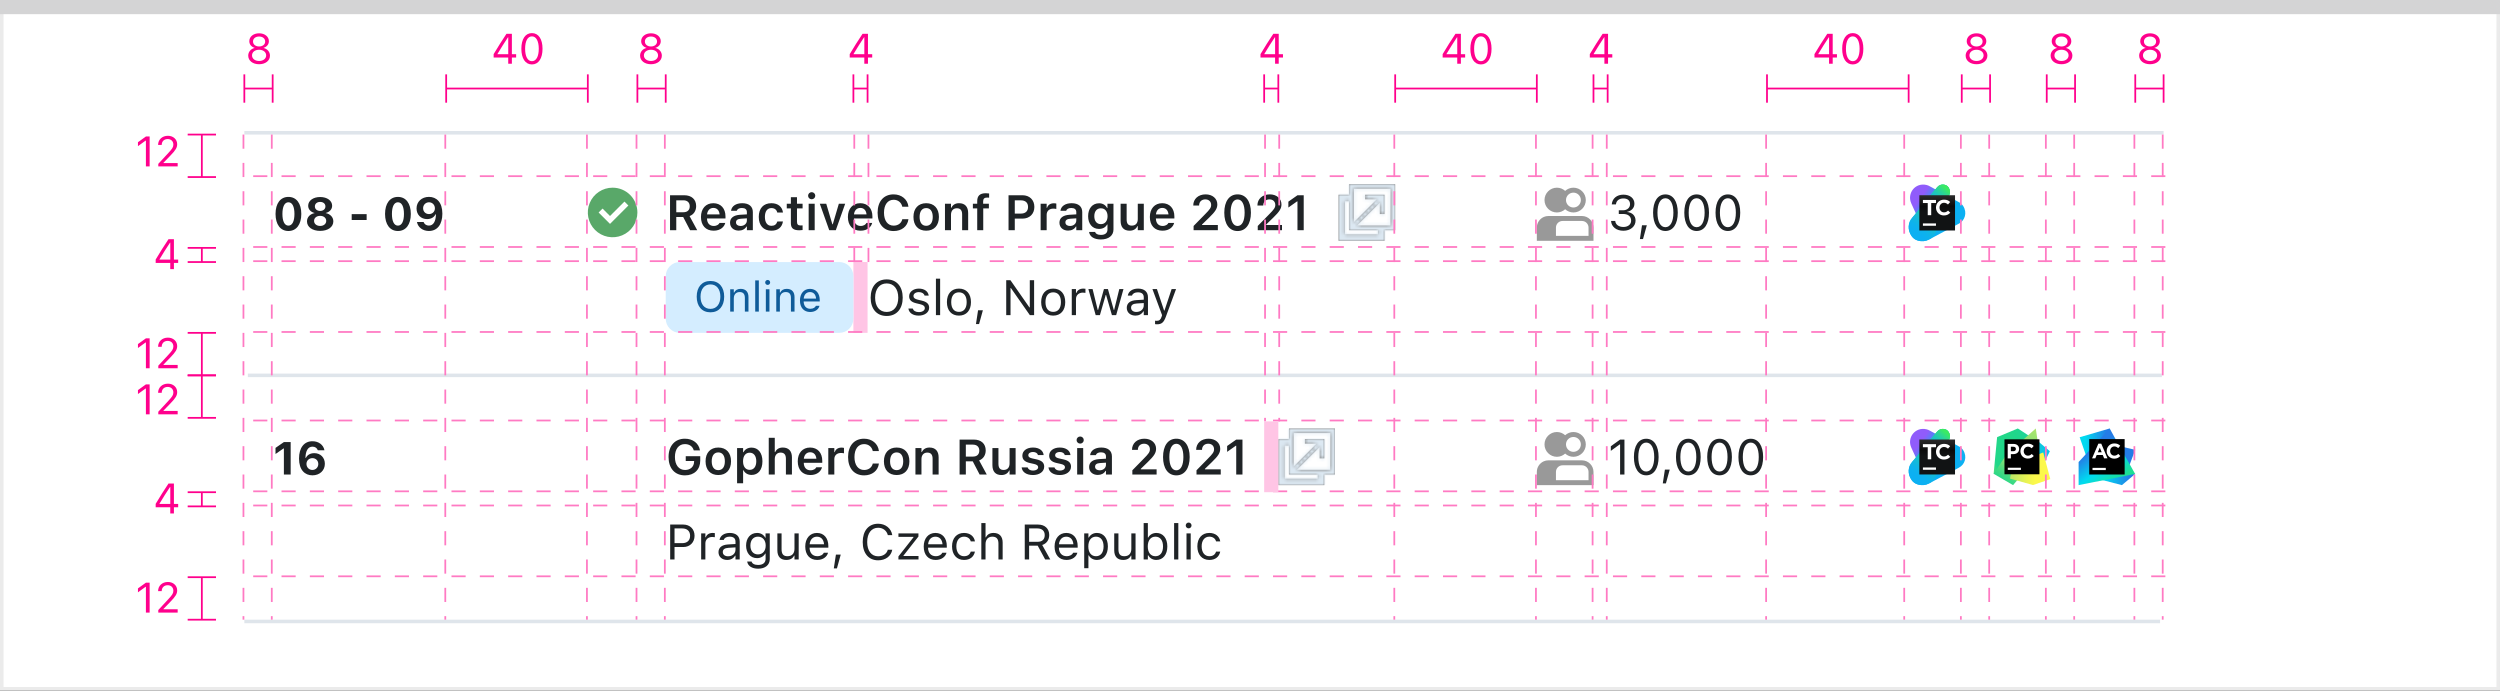 <svg width="706" height="195" viewBox="0 0 706 195" fill="none" xmlns="http://www.w3.org/2000/svg">
<rect x="0" y="0" width="706" height="195" fill="#333333" stroke="none"/>
<rect x="0.5" y="0.5" width="705" height="194" fill="white" stroke="#EBEBEB"/>
<path d="M0 0H706V4H0V0Z" fill="#D4D4D5"/>
<mask id="mask0_1902_29272" style="mask-type:alpha" maskUnits="userSpaceOnUse" x="1" y="4" width="704" height="190">
<rect x="1.25" y="4.25" width="703.5" height="189.5" fill="#C4C4C4" stroke="#FF008C" stroke-width="0.5"/>
</mask>
<g mask="url(#mask0_1902_29272)">
<path d="M80.168 134H82.085V124.84H80.174L77.806 126.484V128.211L80.053 126.649H80.168V134ZM88.229 134.235C90.292 134.235 91.739 132.857 91.739 130.985V130.972C91.739 129.239 90.533 127.97 88.749 127.97C87.486 127.97 86.718 128.598 86.388 129.309H86.261C86.261 129.239 86.261 129.169 86.268 129.1C86.337 127.437 86.915 126.135 88.242 126.135C88.984 126.135 89.505 126.522 89.721 127.094L89.746 127.151H91.619L91.606 127.087C91.327 125.653 90.006 124.605 88.235 124.605C85.893 124.605 84.446 126.427 84.446 129.493V129.506C84.446 132.73 86.103 134.235 88.229 134.235ZM86.547 131.01V131.004C86.547 130.058 87.283 129.379 88.229 129.379C89.188 129.379 89.886 130.077 89.886 131.036V131.048C89.886 131.988 89.143 132.718 88.216 132.718C87.283 132.718 86.547 131.975 86.547 131.01Z" fill="#1F2326"/>
<g opacity="0.496">
<path fill-rule="evenodd" clip-rule="evenodd" d="M364 121V124H361V137H374V134H377V121H364ZM372.14 135.2H362.8V125.81H364V134H372.14V135.2ZM366.24 132.68H375.66L375.7 122.3H365.34V131.74L371.79 125.3H368.5V124H374V129.46H372.66V126.26L366.24 132.68Z" fill="black"/>
<mask id="mask1_1902_29272" style="mask-type:alpha" maskUnits="userSpaceOnUse" x="361" y="121" width="16" height="16">
<path fill-rule="evenodd" clip-rule="evenodd" d="M364 121V124H361V137H374V134H377V121H364ZM372.14 135.2H362.8V125.81H364V134H372.14V135.2ZM366.24 132.68H375.66L375.7 122.3H365.34V131.74L371.79 125.3H368.5V124H374V129.46H372.66V126.26L366.24 132.68Z" fill="white"/>
</mask>
<g mask="url(#mask1_1902_29272)">
<rect width="16" height="16" transform="translate(361 121)" fill="#B8D1E5"/>
</g>
</g>
<path d="M193.435 134.246C196.066 134.246 197.748 132.612 197.748 130.062V128.832H193.653V130.179H196.019L196.012 130.384C195.991 131.785 194.966 132.722 193.462 132.722C191.705 132.722 190.598 131.32 190.598 129.058V129.044C190.598 126.815 191.685 125.414 193.407 125.414C194.672 125.414 195.574 126.043 195.896 127.123L195.916 127.191H197.666L197.659 127.123C197.324 125.195 195.684 123.89 193.407 123.89C190.598 123.89 188.8 125.906 188.8 129.058V129.071C188.8 132.257 190.577 134.246 193.435 134.246ZM202.848 134.15C205.083 134.15 206.443 132.688 206.443 130.268V130.254C206.443 127.848 205.076 126.385 202.848 126.385C200.626 126.385 199.252 127.854 199.252 130.254V130.268C199.252 132.688 200.605 134.15 202.848 134.15ZM202.848 132.77C201.665 132.77 200.988 131.847 200.988 130.274V130.261C200.988 128.688 201.665 127.759 202.848 127.759C204.023 127.759 204.7 128.688 204.7 130.261V130.274C204.7 131.847 204.03 132.77 202.848 132.77ZM208.152 136.481H209.854V132.811H209.971C210.36 133.617 211.215 134.123 212.24 134.123C214.134 134.123 215.31 132.653 215.31 130.274V130.261C215.31 127.896 214.113 126.405 212.24 126.405C211.194 126.405 210.381 126.884 209.971 127.697H209.854V126.528H208.152V136.481ZM211.707 132.688C210.552 132.688 209.834 131.765 209.834 130.268V130.254C209.834 128.757 210.552 127.841 211.707 127.841C212.869 127.841 213.573 128.757 213.573 130.261V130.274C213.573 131.771 212.869 132.688 211.707 132.688ZM217.094 134H218.796V129.646C218.796 128.524 219.425 127.813 220.437 127.813C221.469 127.813 221.94 128.401 221.94 129.563V134H223.643V129.167C223.643 127.39 222.733 126.385 221.065 126.385C219.985 126.385 219.268 126.87 218.912 127.67H218.796V123.637H217.094V134ZM228.852 134.15C230.882 134.15 231.88 132.981 232.119 132.018L232.14 131.956H230.52L230.499 132.004C230.335 132.346 229.809 132.811 228.886 132.811C227.73 132.811 227.006 132.031 226.985 130.691H232.208V130.131C232.208 127.875 230.896 126.385 228.77 126.385C226.644 126.385 225.283 127.923 225.283 130.274V130.281C225.283 132.66 226.63 134.15 228.852 134.15ZM228.79 127.718C229.74 127.718 230.431 128.326 230.547 129.55H226.999C227.129 128.36 227.84 127.718 228.79 127.718ZM233.91 134H235.612V129.659C235.612 128.593 236.357 127.916 237.492 127.916C237.786 127.916 238.066 127.957 238.34 128.012V126.487C238.176 126.439 237.909 126.405 237.649 126.405C236.665 126.405 235.981 126.877 235.729 127.677H235.612V126.528H233.91V134ZM244.027 134.246C246.304 134.246 247.938 132.927 248.197 130.951V130.903H246.468L246.461 130.938C246.208 132.024 245.278 132.722 244.027 132.722C242.346 132.722 241.3 131.32 241.3 129.071V129.058C241.3 126.815 242.346 125.414 244.021 125.414C245.265 125.414 246.208 126.187 246.461 127.355L246.468 127.383H248.197V127.328C247.965 125.312 246.263 123.89 244.021 123.89C241.225 123.89 239.495 125.865 239.495 129.064V129.078C239.495 132.264 241.231 134.246 244.027 134.246ZM253.215 134.15C255.45 134.15 256.811 132.688 256.811 130.268V130.254C256.811 127.848 255.443 126.385 253.215 126.385C250.993 126.385 249.619 127.854 249.619 130.254V130.268C249.619 132.688 250.973 134.15 253.215 134.15ZM253.215 132.77C252.032 132.77 251.355 131.847 251.355 130.274V130.261C251.355 128.688 252.032 127.759 253.215 127.759C254.391 127.759 255.067 128.688 255.067 130.261V130.274C255.067 131.847 254.397 132.77 253.215 132.77ZM258.52 134H260.222V129.646C260.222 128.524 260.851 127.813 261.862 127.813C262.895 127.813 263.366 128.401 263.366 129.563V134H265.068V129.167C265.068 127.39 264.159 126.385 262.491 126.385C261.411 126.385 260.693 126.87 260.338 127.67H260.222V126.528H258.52V134ZM270.988 134H272.752V130.288H274.707L276.642 134H278.658L276.505 130.021C277.674 129.598 278.364 128.518 278.364 127.212V127.198C278.364 125.318 277.093 124.136 274.974 124.136H270.988V134ZM272.752 128.935V125.564H274.755C275.876 125.564 276.553 126.207 276.553 127.239V127.253C276.553 128.312 275.903 128.935 274.789 128.935H272.752ZM282.801 134.15C283.881 134.15 284.64 133.665 284.988 132.865H285.104V134H286.807V126.528H285.104V130.883C285.104 132.004 284.517 132.715 283.416 132.715C282.391 132.715 281.96 132.127 281.96 130.972V126.528H280.258V131.361C280.258 133.139 281.119 134.15 282.801 134.15ZM291.708 134.15C293.547 134.15 294.88 133.2 294.88 131.778V131.765C294.88 130.678 294.189 130.056 292.727 129.728L291.517 129.461C290.71 129.276 290.396 129.01 290.396 128.572V128.565C290.396 128.005 290.942 127.636 291.701 127.636C292.501 127.636 292.993 128.019 293.116 128.49L293.123 128.511H294.723V128.497C294.613 127.287 293.526 126.385 291.708 126.385C289.944 126.385 288.714 127.314 288.714 128.661V128.668C288.714 129.769 289.391 130.438 290.812 130.753L292.022 131.026C292.843 131.211 293.171 131.498 293.171 131.936V131.949C293.171 132.51 292.583 132.893 291.735 132.893C290.888 132.893 290.389 132.53 290.211 132.011L290.204 131.997H288.516V132.011C288.659 133.275 289.808 134.15 291.708 134.15ZM299.282 134.15C301.121 134.15 302.454 133.2 302.454 131.778V131.765C302.454 130.678 301.764 130.056 300.301 129.728L299.091 129.461C298.284 129.276 297.97 129.01 297.97 128.572V128.565C297.97 128.005 298.517 127.636 299.275 127.636C300.075 127.636 300.567 128.019 300.69 128.49L300.697 128.511H302.297V128.497C302.188 127.287 301.101 126.385 299.282 126.385C297.519 126.385 296.288 127.314 296.288 128.661V128.668C296.288 129.769 296.965 130.438 298.387 130.753L299.597 131.026C300.417 131.211 300.745 131.498 300.745 131.936V131.949C300.745 132.51 300.157 132.893 299.31 132.893C298.462 132.893 297.963 132.53 297.785 132.011L297.778 131.997H296.09V132.011C296.233 133.275 297.382 134.15 299.282 134.15ZM305.045 125.277C305.599 125.277 306.057 124.833 306.057 124.272C306.057 123.719 305.599 123.268 305.045 123.268C304.484 123.268 304.026 123.719 304.026 124.272C304.026 124.833 304.484 125.277 305.045 125.277ZM304.19 134H305.893V126.528H304.19V134ZM310.021 134.123C311.006 134.123 311.799 133.699 312.209 132.975H312.325V134H314.007V128.894C314.007 127.314 312.927 126.385 311.006 126.385C309.229 126.385 308.025 127.219 307.861 128.477L307.854 128.538H309.461L309.468 128.511C309.639 128.019 310.145 127.738 310.924 127.738C311.84 127.738 312.325 128.148 312.325 128.894V129.536L310.404 129.652C308.586 129.762 307.567 130.541 307.567 131.874V131.888C307.567 133.248 308.6 134.123 310.021 134.123ZM309.249 131.806V131.792C309.249 131.177 309.693 130.828 310.644 130.767L312.325 130.657V131.259C312.325 132.147 311.566 132.817 310.541 132.817C309.789 132.817 309.249 132.441 309.249 131.806ZM319.776 134H326.626V132.537H322.162V132.394L324.138 130.479C325.936 128.75 326.476 127.861 326.476 126.74V126.72C326.476 125.059 325.095 123.89 323.174 123.89C321.116 123.89 319.681 125.175 319.681 127.014L319.688 127.034L321.328 127.041L321.335 127.014C321.335 125.995 322.039 125.305 323.085 125.305C324.11 125.305 324.732 125.961 324.732 126.87V126.891C324.732 127.649 324.356 128.148 323.017 129.502L319.776 132.811V134ZM332.197 134.246C334.542 134.246 335.964 132.257 335.964 129.071V129.058C335.964 125.872 334.542 123.89 332.197 123.89C329.853 123.89 328.444 125.872 328.444 129.058V129.071C328.444 132.257 329.853 134.246 332.197 134.246ZM332.197 132.817C330.939 132.817 330.222 131.409 330.222 129.071V129.058C330.222 126.72 330.939 125.325 332.197 125.325C333.455 125.325 334.187 126.72 334.187 129.058V129.071C334.187 131.409 333.455 132.817 332.197 132.817ZM337.892 134H344.741V132.537H340.277V132.394L342.253 130.479C344.051 128.75 344.591 127.861 344.591 126.74V126.72C344.591 125.059 343.21 123.89 341.289 123.89C339.231 123.89 337.796 125.175 337.796 127.014L337.803 127.034L339.443 127.041L339.45 127.014C339.45 125.995 340.154 125.305 341.2 125.305C342.226 125.305 342.848 125.961 342.848 126.87V126.891C342.848 127.649 342.472 128.148 341.132 129.502L337.892 132.811V134ZM349.109 134H350.873V124.136H349.116L346.539 125.947V127.608L348.993 125.872H349.109V134Z" fill="#1F2326"/>
<path d="M457.514 134H458.744V124.136H457.521L454.896 126.022V127.321L457.404 125.503H457.514V134ZM464.896 134.232C467.077 134.232 468.39 132.243 468.39 129.071V129.058C468.39 125.886 467.077 123.903 464.896 123.903C462.716 123.903 461.417 125.886 461.417 129.058V129.071C461.417 132.243 462.716 134.232 464.896 134.232ZM464.896 133.159C463.481 133.159 462.654 131.587 462.654 129.071V129.058C462.654 126.542 463.481 124.983 464.896 124.983C466.312 124.983 467.152 126.542 467.152 129.058V129.071C467.152 131.587 466.312 133.159 464.896 133.159ZM469.572 136.509H470.454L471.527 132.619H470.167L469.572 136.509ZM476.777 134.232C478.958 134.232 480.271 132.243 480.271 129.071V129.058C480.271 125.886 478.958 123.903 476.777 123.903C474.597 123.903 473.298 125.886 473.298 129.058V129.071C473.298 132.243 474.597 134.232 476.777 134.232ZM476.777 133.159C475.362 133.159 474.535 131.587 474.535 129.071V129.058C474.535 126.542 475.362 124.983 476.777 124.983C478.192 124.983 479.033 126.542 479.033 129.058V129.071C479.033 131.587 478.192 133.159 476.777 133.159ZM485.596 134.232C487.776 134.232 489.089 132.243 489.089 129.071V129.058C489.089 125.886 487.776 123.903 485.596 123.903C483.415 123.903 482.116 125.886 482.116 129.058V129.071C482.116 132.243 483.415 134.232 485.596 134.232ZM485.596 133.159C484.181 133.159 483.354 131.587 483.354 129.071V129.058C483.354 126.542 484.181 124.983 485.596 124.983C487.011 124.983 487.852 126.542 487.852 129.058V129.071C487.852 131.587 487.011 133.159 485.596 133.159ZM494.414 134.232C496.595 134.232 497.907 132.243 497.907 129.071V129.058C497.907 125.886 496.595 123.903 494.414 123.903C492.233 123.903 490.935 125.886 490.935 129.058V129.071C490.935 132.243 492.233 134.232 494.414 134.232ZM494.414 133.159C492.999 133.159 492.172 131.587 492.172 129.071V129.058C492.172 126.542 492.999 124.983 494.414 124.983C495.829 124.983 496.67 126.542 496.67 129.058V129.071C496.67 131.587 495.829 133.159 494.414 133.159Z" fill="#1F2326"/>
<path fill-rule="evenodd" clip-rule="evenodd" d="M444.334 123.4C445.492 123.4 446.434 124.341 446.434 125.5C446.434 126.658 445.492 127.599 444.334 127.599C443.176 127.599 442.234 126.658 442.234 125.5C442.234 124.341 443.176 123.4 444.334 123.4V123.4ZM439.667 129C440.568 129 441.38 128.65 442.001 128.091C442.621 128.65 443.433 129 444.334 129C446.267 129 447.834 127.432 447.834 125.5C447.834 123.567 446.267 122 444.334 122C443.433 122 442.621 122.349 442.001 122.908C441.38 122.349 440.568 122 439.667 122C437.734 122 436.167 123.567 436.167 125.5C436.167 127.432 437.734 129 439.667 129V129ZM448.601 135.599H439.4V133.264C439.4 132.236 440.237 131.4 441.265 131.4H446.736C447.764 131.4 448.601 132.236 448.601 133.264V135.599ZM446.736 130H437.265C436.816 130 436.388 130.091 435.998 130.257C434.827 130.754 434.001 131.918 434.001 133.264V137H450.001V133.264C450.001 131.468 448.531 130 446.736 130V130Z" fill="#999999"/>
<path d="M189.258 158H190.488V154.479H192.977C194.829 154.479 196.142 153.174 196.142 151.301V151.287C196.142 149.414 194.829 148.136 192.977 148.136H189.258V158ZM192.662 149.229C194.07 149.229 194.884 150.002 194.884 151.301V151.314C194.884 152.613 194.07 153.386 192.662 153.386H190.488V149.229H192.662ZM198.008 158H199.197V153.434C199.197 152.354 200.004 151.636 201.139 151.636C201.398 151.636 201.624 151.663 201.87 151.704V150.549C201.754 150.528 201.501 150.501 201.275 150.501C200.277 150.501 199.587 150.952 199.307 151.725H199.197V150.631H198.008V158ZM205.363 158.13C206.354 158.13 207.127 157.699 207.592 156.913H207.701V158H208.891V152.955C208.891 151.424 207.886 150.501 206.088 150.501C204.516 150.501 203.395 151.28 203.203 152.436L203.196 152.477H204.386L204.393 152.456C204.584 151.882 205.165 151.554 206.047 151.554C207.147 151.554 207.701 152.046 207.701 152.955V153.625L205.589 153.755C203.873 153.857 202.902 154.616 202.902 155.929V155.942C202.902 157.282 203.962 158.13 205.363 158.13ZM204.119 155.915V155.901C204.119 155.17 204.611 154.773 205.732 154.705L207.701 154.582V155.252C207.701 156.305 206.819 157.098 205.609 157.098C204.755 157.098 204.119 156.66 204.119 155.915ZM214.1 160.598C216.109 160.598 217.381 159.545 217.381 157.897V150.631H216.191V151.848H216.109C215.658 151.014 214.852 150.501 213.812 150.501C211.885 150.501 210.695 151.998 210.695 154.062V154.076C210.695 156.141 211.878 157.617 213.785 157.617C214.797 157.617 215.631 157.159 216.096 156.346H216.205V157.836C216.205 158.923 215.419 159.545 214.1 159.545C213.04 159.545 212.384 159.148 212.254 158.588L212.247 158.581H211.017L211.003 158.588C211.188 159.798 212.322 160.598 214.1 160.598ZM214.045 156.564C212.678 156.564 211.912 155.539 211.912 154.076V154.062C211.912 152.6 212.678 151.554 214.045 151.554C215.405 151.554 216.232 152.6 216.232 154.062V154.076C216.232 155.539 215.412 156.564 214.045 156.564ZM222.063 158.13C223.144 158.13 223.889 157.686 224.251 156.899H224.36V158H225.55V150.631H224.36V154.992C224.36 156.284 223.67 157.077 222.371 157.077C221.195 157.077 220.717 156.441 220.717 155.115V150.631H219.527V155.402C219.527 157.146 220.389 158.13 222.063 158.13ZM230.779 158.13C232.516 158.13 233.568 157.146 233.821 156.147L233.835 156.093H232.646L232.618 156.154C232.42 156.599 231.805 157.07 230.807 157.07C229.494 157.07 228.653 156.182 228.619 154.657H233.924V154.192C233.924 151.991 232.707 150.501 230.704 150.501C228.701 150.501 227.402 152.06 227.402 154.336V154.343C227.402 156.653 228.674 158.13 230.779 158.13ZM230.697 151.561C231.784 151.561 232.591 152.251 232.714 153.707H228.64C228.77 152.306 229.604 151.561 230.697 151.561ZM235.469 160.509H236.351L237.424 156.619H236.063L235.469 160.509ZM247.985 158.232C250.084 158.232 251.643 157.063 251.971 155.259V155.245H250.727L250.713 155.259C250.405 156.394 249.359 157.098 247.985 157.098C246.085 157.098 244.896 155.546 244.896 153.078V153.064C244.896 150.597 246.085 149.038 247.979 149.038C249.339 149.038 250.392 149.838 250.72 151.103L250.727 151.116H251.964L251.971 151.103C251.677 149.209 250.057 147.903 247.979 147.903C245.299 147.903 243.631 149.886 243.631 153.064V153.078C243.631 156.25 245.306 158.232 247.985 158.232ZM253.714 158H259.388V157.016H255.136V156.906L259.367 151.513V150.631H253.721V151.615H257.966V151.725L253.714 157.139V158ZM264.234 158.13C265.971 158.13 267.023 157.146 267.276 156.147L267.29 156.093H266.101L266.073 156.154C265.875 156.599 265.26 157.07 264.262 157.07C262.949 157.07 262.108 156.182 262.074 154.657H267.379V154.192C267.379 151.991 266.162 150.501 264.159 150.501C262.156 150.501 260.857 152.06 260.857 154.336V154.343C260.857 156.653 262.129 158.13 264.234 158.13ZM264.152 151.561C265.239 151.561 266.046 152.251 266.169 153.707H262.095C262.225 152.306 263.059 151.561 264.152 151.561ZM272.239 158.13C274.01 158.13 275.001 157.18 275.302 155.847L275.315 155.771L274.14 155.778L274.126 155.819C273.853 156.64 273.224 157.077 272.232 157.077C270.92 157.077 270.072 155.99 270.072 154.295V154.281C270.072 152.62 270.906 151.554 272.232 151.554C273.292 151.554 273.948 152.142 274.133 152.866L274.14 152.887H275.322L275.315 152.846C275.097 151.533 274.023 150.501 272.232 150.501C270.168 150.501 268.855 151.991 268.855 154.281V154.295C268.855 156.633 270.175 158.13 272.239 158.13ZM277.127 158H278.316V153.639C278.316 152.347 279.062 151.554 280.237 151.554C281.413 151.554 281.96 152.189 281.96 153.516V158H283.149V153.229C283.149 151.479 282.227 150.501 280.572 150.501C279.485 150.501 278.795 150.959 278.426 151.738H278.316V147.705H277.127V158ZM289.391 158H290.621V154.097H293.048L295.16 158H296.603L294.319 153.905C295.557 153.516 296.302 152.449 296.302 151.082V151.068C296.302 149.298 295.058 148.136 293.157 148.136H289.391V158ZM290.621 153.003V149.229H292.993C294.265 149.229 295.03 149.934 295.03 151.109V151.123C295.03 152.326 294.312 153.003 293.048 153.003H290.621ZM301.189 158.13C302.926 158.13 303.979 157.146 304.231 156.147L304.245 156.093H303.056L303.028 156.154C302.83 156.599 302.215 157.07 301.217 157.07C299.904 157.07 299.063 156.182 299.029 154.657H304.334V154.192C304.334 151.991 303.117 150.501 301.114 150.501C299.111 150.501 297.812 152.06 297.812 154.336V154.343C297.812 156.653 299.084 158.13 301.189 158.13ZM301.107 151.561C302.194 151.561 303.001 152.251 303.124 153.707H299.05C299.18 152.306 300.014 151.561 301.107 151.561ZM306.18 160.461H307.369V156.838H307.479C307.882 157.624 308.764 158.13 309.775 158.13C311.648 158.13 312.865 156.633 312.865 154.322V154.309C312.865 152.012 311.642 150.501 309.775 150.501C308.75 150.501 307.93 150.986 307.479 151.807H307.369V150.631H306.18V160.461ZM309.502 157.077C308.162 157.077 307.342 156.024 307.342 154.322V154.309C307.342 152.606 308.162 151.554 309.502 151.554C310.849 151.554 311.648 152.593 311.648 154.309V154.322C311.648 156.038 310.849 157.077 309.502 157.077ZM317.192 158.13C318.272 158.13 319.018 157.686 319.38 156.899H319.489V158H320.679V150.631H319.489V154.992C319.489 156.284 318.799 157.077 317.5 157.077C316.324 157.077 315.846 156.441 315.846 155.115V150.631H314.656V155.402C314.656 157.146 315.518 158.13 317.192 158.13ZM326.564 158.13C328.431 158.13 329.654 156.619 329.654 154.322V154.309C329.654 151.998 328.438 150.501 326.564 150.501C325.553 150.501 324.671 151.007 324.268 151.793H324.158V147.705H322.969V158H324.158V156.824H324.268C324.719 157.645 325.539 158.13 326.564 158.13ZM326.291 157.077C324.951 157.077 324.131 156.024 324.131 154.322V154.309C324.131 152.606 324.951 151.554 326.291 151.554C327.638 151.554 328.438 152.593 328.438 154.309V154.322C328.438 156.038 327.638 157.077 326.291 157.077ZM331.568 158H332.758V147.705H331.568V158ZM335.67 149.209C336.121 149.209 336.49 148.84 336.49 148.389C336.49 147.938 336.121 147.568 335.67 147.568C335.219 147.568 334.85 147.938 334.85 148.389C334.85 148.84 335.219 149.209 335.67 149.209ZM335.068 158H336.258V150.631H335.068V158ZM341.515 158.13C343.285 158.13 344.276 157.18 344.577 155.847L344.591 155.771L343.415 155.778L343.401 155.819C343.128 156.64 342.499 157.077 341.508 157.077C340.195 157.077 339.348 155.99 339.348 154.295V154.281C339.348 152.62 340.182 151.554 341.508 151.554C342.567 151.554 343.224 152.142 343.408 152.866L343.415 152.887H344.598L344.591 152.846C344.372 151.533 343.299 150.501 341.508 150.501C339.443 150.501 338.131 151.991 338.131 154.281V154.295C338.131 156.633 339.45 158.13 341.515 158.13Z" fill="#1F2326"/>
<path d="M546.486 122.427C546.186 122.265 544.962 121.596 544.949 121.596C544.674 121.434 544.374 121.31 544.049 121.236C540.837 120.479 538.45 123.605 539.763 126.445C539.775 126.458 542.1 131.519 542.475 132.325C542.475 132.325 546.749 130.377 547.624 128.38C548.499 126.371 546.486 122.427 546.486 122.427Z" fill="url(#paint0_linear_1902_29272)"/>
<path d="M554.399 127.128C554.124 126.706 553.749 126.371 553.324 126.136C553.311 126.136 550.312 124.498 550.312 124.498C550.312 124.486 550.324 124.473 550.324 124.473C550.337 124.436 550.512 123.99 550.524 123.953C550.762 123.357 550.737 122.638 550.299 121.968C550.037 121.571 549.65 121.286 549.187 121.186C548.287 120.976 547.512 121.311 547.05 121.894C547.037 121.906 546.575 122.476 546.575 122.476L541.064 129.175C541.064 129.175 540.014 130.427 540.001 130.44C538.839 131.754 538.577 133.838 539.914 135.649C540.314 136.195 540.889 136.592 541.538 136.79C542.751 137.163 543.826 137.014 544.725 136.542C544.75 136.53 553.186 132.089 553.211 132.065C554.861 131.209 555.623 129.026 554.399 127.128Z" fill="#0CB0F2"/>
<path d="M550.298 124.498C550.298 124.486 550.311 124.473 550.311 124.473C550.323 124.436 550.498 123.989 550.511 123.952C550.748 123.357 550.723 122.637 550.286 121.968C550.023 121.571 549.636 121.285 549.173 121.186C548.274 120.975 547.499 121.31 547.036 121.893C547.024 121.906 546.561 122.476 546.561 122.476L541.05 129.174C541.05 129.174 540 130.427 539.988 130.439C538.825 131.754 538.563 133.838 539.9 135.649C540.3 136.195 540.875 136.592 541.525 136.79C542.737 137.162 543.812 137.013 544.712 136.542C544.712 136.542 544.937 136.43 545.299 136.232C547.199 135.215 550.298 124.498 550.298 124.498Z" fill="url(#paint1_linear_1902_29272)"/>
<path d="M548.123 129.05L550.31 124.473C550.31 124.46 550.323 124.46 550.323 124.46C550.335 124.423 550.51 123.977 550.523 123.952C550.76 123.356 550.735 122.637 550.298 121.98C550.035 121.583 549.648 121.297 549.185 121.198C548.286 120.987 547.511 121.322 547.048 121.905C547.036 121.918 546.561 122.463 546.561 122.463L543.062 126.743L548.123 129.05Z" fill="url(#paint2_linear_1902_29272)"/>
<rect x="542.023" y="124.111" width="10.076" height="9.877" fill="url(#paint3_linear_1902_29272)"/>
<path d="M544.391 126.296H543.03V125.431H546.721V126.296H545.373V129.703H544.391V126.296Z" fill="white"/>
<path d="M546.721 127.579V127.579C546.721 126.345 547.653 125.344 549 125.344C549.819 125.344 550.323 125.616 550.726 126.011L550.109 126.703C549.769 126.406 549.429 126.221 548.988 126.221C548.257 126.221 547.716 126.826 547.716 127.554V127.567C547.716 128.308 548.232 128.913 548.988 128.913C549.492 128.913 549.794 128.715 550.134 128.406L550.751 129.011C550.298 129.481 549.807 129.777 548.963 129.777C547.678 129.789 546.721 128.814 546.721 127.579" fill="white"/>
<path d="M543.03 132.012H546.721V132.667H543.03V132.012Z" fill="white"/>
<path d="M600.525 133.574L603 127.024L595.525 125.324L594.55 128.124L600.525 133.574V133.574Z" fill="#247CE6"/>
<path d="M603 133.825L599.225 137L591.7 135.05L593.725 131.4L603 133.825V133.825Z" fill="url(#paint4_linear_1902_29272)"/>
<path d="M589.2 128.95L587.3 123.475L595.775 121L595.1 128.1L589.2 128.95V128.95Z" fill="url(#paint5_linear_1902_29272)"/>
<path d="M600.95 130.25L598.575 126.2L598.625 126.175L595.775 121L587 130.475V137L602.95 133.825L600.95 130.25V130.25Z" fill="url(#paint6_linear_1902_29272)"/>
<rect x="590" y="124" width="10" height="10" fill="black"/>
<rect x="590.925" y="132.125" width="3.75" height="0.625" fill="white"/>
<path fill-rule="evenodd" clip-rule="evenodd" d="M593.4 125.301H592.575L590.8 129.426H591.725L592.1 128.501H593.825L594.2 129.426H595.15L593.4 125.301ZM592.975 126.4L593.525 127.725H592.425L592.975 126.4Z" fill="white"/>
<path d="M594.925 127.4V127.4C594.912 126.819 595.136 126.258 595.547 125.847C595.958 125.436 596.519 125.211 597.1 125.225C597.875 125.225 598.35 125.475 598.75 125.875L598.175 126.55C597.85 126.25 597.525 126.075 597.1 126.075C596.4 126.075 595.9 126.65 595.9 127.375V127.375C595.9 128.1 596.4 128.675 597.1 128.675C597.575 128.675 597.875 128.475 598.2 128.175L598.775 128.775C598.35 129.225 597.875 129.525 597.075 129.525C596.505 129.54 595.954 129.321 595.548 128.92C595.143 128.519 594.918 127.97 594.925 127.4" fill="white"/>
<path d="M574.223 123.514L578.886 127.422L577.217 130.828L574.383 130.051H571.96L574.223 123.514Z" fill="url(#paint7_linear_1902_29272)"/>
<path d="M569.514 126.051L568.6 130.829L568.509 132.474L566.246 133.457L563 133.8L563.983 123.446L569.834 121L573.446 123.377L569.514 126.051Z" fill="url(#paint8_linear_1902_29272)"/>
<path d="M569.514 126.051L569.949 135.286L568.486 137L563 133.8L567.503 127.08L569.514 126.051Z" fill="url(#paint9_linear_1902_29272)"/>
<path d="M575.548 125.366H569.994L574.908 121L575.548 125.366Z" fill="url(#paint10_linear_1902_29272)"/>
<path d="M579 135.309L574.109 136.977L567.617 135.149L569.514 126.051L570.269 125.366L574.223 125L573.857 128.977L577.011 127.766L579 135.309Z" fill="url(#paint11_linear_1902_29272)"/>
<rect x="566.062" y="124.062" width="9.874" height="9.874" fill="black"/>
<rect x="567" y="132.086" width="3.703" height="0.617" fill="white"/>
<path fill-rule="evenodd" clip-rule="evenodd" d="M568.622 125.365H566.977V129.457H567.868V128.245H568.554C569.468 128.245 570.199 127.742 570.199 126.805V126.782C570.199 125.937 569.605 125.365 568.622 125.365ZM569.285 126.806C569.285 127.149 569.034 127.423 568.577 127.423H567.868V126.166H568.554C569.011 126.166 569.285 126.372 569.285 126.783V126.806Z" fill="white"/>
<path d="M570.565 127.423V127.423C570.565 126.257 571.434 125.297 572.691 125.297C573.468 125.297 573.925 125.548 574.314 125.937L573.743 126.6C573.423 126.303 573.103 126.143 572.691 126.143C572.005 126.143 571.503 126.714 571.503 127.423V127.4C571.503 128.108 571.983 128.68 572.691 128.68C573.148 128.68 573.445 128.497 573.765 128.2L574.337 128.771C573.925 129.228 573.445 129.503 572.668 129.503C571.457 129.525 570.565 128.588 570.565 127.423" fill="white"/>
<path d="M81.45 65.235C83.716 65.235 85.087 63.381 85.087 60.423V60.411C85.087 57.446 83.716 55.605 81.45 55.605C79.19 55.605 77.812 57.446 77.812 60.411V60.423C77.812 63.381 79.19 65.235 81.45 65.235ZM81.45 63.718C80.371 63.718 79.755 62.493 79.755 60.423V60.411C79.755 58.335 80.371 57.123 81.45 57.123C82.535 57.123 83.151 58.335 83.151 60.411V60.423C83.151 62.493 82.535 63.718 81.45 63.718ZM90.413 65.203C92.615 65.203 94.132 64.105 94.132 62.518V62.505C94.132 61.312 93.237 60.423 91.993 60.182V60.144C93.06 59.877 93.796 59.109 93.796 58.113V58.1C93.796 56.678 92.399 55.637 90.413 55.637C88.419 55.637 87.029 56.678 87.029 58.1V58.113C87.029 59.109 87.759 59.884 88.832 60.144V60.182C87.582 60.43 86.693 61.312 86.693 62.505V62.518C86.693 64.105 88.21 65.203 90.413 65.203ZM90.413 59.566C89.53 59.566 88.921 59.046 88.921 58.297V58.284C88.921 57.535 89.537 57.021 90.413 57.021C91.282 57.021 91.898 57.535 91.898 58.284V58.297C91.898 59.046 91.289 59.566 90.413 59.566ZM90.413 63.807C89.403 63.807 88.692 63.216 88.692 62.391V62.378C88.692 61.553 89.397 60.956 90.413 60.956C91.428 60.956 92.126 61.553 92.126 62.378V62.391C92.126 63.216 91.415 63.807 90.413 63.807ZM99.318 62.137H103.54V60.468H99.318V62.137ZM112.375 65.235C114.642 65.235 116.013 63.381 116.013 60.423V60.411C116.013 57.446 114.642 55.605 112.375 55.605C110.116 55.605 108.738 57.446 108.738 60.411V60.423C108.738 63.381 110.116 65.235 112.375 65.235ZM112.375 63.718C111.296 63.718 110.681 62.493 110.681 60.423V60.411C110.681 58.335 111.296 57.123 112.375 57.123C113.461 57.123 114.077 58.335 114.077 60.411V60.423C114.077 62.493 113.461 63.718 112.375 63.718ZM121.142 55.599C119.079 55.599 117.631 56.983 117.631 58.855V58.868C117.631 60.601 118.831 61.871 120.615 61.871C121.884 61.871 122.646 61.236 122.976 60.531H123.103C123.103 60.601 123.103 60.671 123.103 60.734C123.033 62.404 122.449 63.705 121.123 63.705C120.386 63.705 119.866 63.318 119.644 62.747L119.625 62.69H117.746L117.758 62.747C118.044 64.181 119.358 65.228 121.129 65.228C123.478 65.228 124.925 63.407 124.925 60.341V60.328C124.925 57.11 123.262 55.599 121.142 55.599ZM121.142 60.455C120.183 60.455 119.485 59.763 119.485 58.798V58.786C119.485 57.852 120.228 57.123 121.154 57.123C122.087 57.123 122.817 57.865 122.817 58.824V58.836C122.817 59.782 122.087 60.455 121.142 60.455Z" fill="#1F2326"/>
<g opacity="0.496">
<path fill-rule="evenodd" clip-rule="evenodd" d="M381 52V55H378V68H391V65H394V52H381ZM389.14 66.2H379.8V56.81H381V65H389.14V66.2ZM383.24 63.68H392.66L392.7 53.3H382.34V62.74L388.79 56.3H385.5V55H391V60.46H389.66V57.26L383.24 63.68Z" fill="black"/>
<mask id="mask2_1902_29272" style="mask-type:alpha" maskUnits="userSpaceOnUse" x="378" y="52" width="16" height="16">
<path fill-rule="evenodd" clip-rule="evenodd" d="M381 52V55H378V68H391V65H394V52H381ZM389.14 66.2H379.8V56.81H381V65H389.14V66.2ZM383.24 63.68H392.66L392.7 53.3H382.34V62.74L388.79 56.3H385.5V55H391V60.46H389.66V57.26L383.24 63.68Z" fill="white"/>
</mask>
<g mask="url(#mask2_1902_29272)">
<rect width="16" height="16" transform="translate(378 52)" fill="#B8D1E5"/>
</g>
</g>
<path d="M189.217 65H190.98V61.288H192.936L194.87 65H196.887L194.733 61.022C195.902 60.598 196.593 59.518 196.593 58.212V58.198C196.593 56.318 195.321 55.136 193.202 55.136H189.217V65ZM190.98 59.935V56.565H192.983C194.104 56.565 194.781 57.207 194.781 58.239V58.253C194.781 59.312 194.132 59.935 193.018 59.935H190.98ZM201.521 65.15C203.552 65.15 204.55 63.981 204.789 63.018L204.81 62.956H203.189L203.169 63.004C203.005 63.346 202.479 63.81 201.556 63.81C200.4 63.81 199.676 63.031 199.655 61.691H204.878V61.131C204.878 58.875 203.565 57.385 201.439 57.385C199.313 57.385 197.953 58.923 197.953 61.274V61.281C197.953 63.66 199.3 65.15 201.521 65.15ZM201.46 58.718C202.41 58.718 203.101 59.326 203.217 60.55H199.669C199.799 59.36 200.51 58.718 201.46 58.718ZM208.617 65.123C209.602 65.123 210.395 64.699 210.805 63.975H210.921V65H212.603V59.894C212.603 58.315 211.522 57.385 209.602 57.385C207.824 57.385 206.621 58.219 206.457 59.477L206.45 59.538H208.057L208.063 59.511C208.234 59.019 208.74 58.738 209.52 58.738C210.436 58.738 210.921 59.148 210.921 59.894V60.536L209 60.652C207.182 60.762 206.163 61.541 206.163 62.874V62.888C206.163 64.248 207.195 65.123 208.617 65.123ZM207.845 62.806V62.792C207.845 62.177 208.289 61.828 209.239 61.767L210.921 61.657V62.259C210.921 63.148 210.162 63.817 209.137 63.817C208.385 63.817 207.845 63.441 207.845 62.806ZM217.853 65.15C219.746 65.15 220.847 64.132 221.093 62.601L221.106 62.546L219.5 62.553L219.486 62.58C219.274 63.366 218.734 63.77 217.853 63.77C216.697 63.77 216.007 62.84 216.007 61.254V61.24C216.007 59.675 216.69 58.759 217.853 58.759C218.782 58.759 219.336 59.278 219.493 60.003L219.5 60.023H221.106V59.996C220.915 58.451 219.767 57.385 217.846 57.385C215.597 57.385 214.277 58.827 214.277 61.24V61.254C214.277 63.694 215.604 65.15 217.853 65.15ZM225.762 65.034C226.09 65.034 226.404 65.007 226.65 64.959V63.647C226.445 63.667 226.315 63.674 226.076 63.674C225.365 63.674 225.071 63.359 225.071 62.614V58.848H226.65V57.528H225.071V55.696H223.342V57.528H222.18V58.848H223.342V63.018C223.342 64.46 224.046 65.034 225.762 65.034ZM229.221 56.277C229.774 56.277 230.232 55.833 230.232 55.273C230.232 54.719 229.774 54.268 229.221 54.268C228.66 54.268 228.202 54.719 228.202 55.273C228.202 55.833 228.66 56.277 229.221 56.277ZM228.366 65H230.068V57.528H228.366V65ZM234.17 65H236.036L238.682 57.528H236.891L235.175 63.339H235.059L233.329 57.528H231.511L234.17 65ZM243.016 65.15C245.046 65.15 246.044 63.981 246.283 63.018L246.304 62.956H244.684L244.663 63.004C244.499 63.346 243.973 63.81 243.05 63.81C241.895 63.81 241.17 63.031 241.149 61.691H246.372V61.131C246.372 58.875 245.06 57.385 242.934 57.385C240.808 57.385 239.447 58.923 239.447 61.274V61.281C239.447 63.66 240.794 65.15 243.016 65.15ZM242.954 58.718C243.904 58.718 244.595 59.326 244.711 60.55H241.163C241.293 59.36 242.004 58.718 242.954 58.718ZM252.367 65.246C254.644 65.246 256.277 63.927 256.537 61.951V61.903H254.808L254.801 61.938C254.548 63.024 253.618 63.722 252.367 63.722C250.686 63.722 249.64 62.32 249.64 60.071V60.058C249.64 57.815 250.686 56.414 252.36 56.414C253.604 56.414 254.548 57.187 254.801 58.355L254.808 58.383H256.537V58.328C256.305 56.312 254.603 54.89 252.36 54.89C249.564 54.89 247.835 56.865 247.835 60.065V60.078C247.835 63.264 249.571 65.246 252.367 65.246ZM261.555 65.15C263.79 65.15 265.15 63.688 265.15 61.268V61.254C265.15 58.848 263.783 57.385 261.555 57.385C259.333 57.385 257.959 58.855 257.959 61.254V61.268C257.959 63.688 259.312 65.15 261.555 65.15ZM261.555 63.77C260.372 63.77 259.695 62.847 259.695 61.274V61.261C259.695 59.688 260.372 58.759 261.555 58.759C262.73 58.759 263.407 59.688 263.407 61.261V61.274C263.407 62.847 262.737 63.77 261.555 63.77ZM266.859 65H268.562V60.645C268.562 59.524 269.19 58.813 270.202 58.813C271.234 58.813 271.706 59.401 271.706 60.563V65H273.408V60.167C273.408 58.39 272.499 57.385 270.831 57.385C269.751 57.385 269.033 57.87 268.678 58.67H268.562V57.528H266.859V65ZM275.965 65H277.667V58.848H279.26V57.528H277.64V56.886C277.64 56.175 277.947 55.792 278.747 55.792C278.986 55.792 279.198 55.806 279.328 55.826V54.637C279.055 54.589 278.747 54.568 278.385 54.568C276.724 54.568 275.965 55.3 275.965 56.79V57.528H274.741V58.848H275.965V65ZM284.811 65H286.574V61.739H288.748C290.751 61.739 292.104 60.413 292.104 58.444V58.431C292.104 56.455 290.751 55.136 288.748 55.136H284.811V65ZM288.317 56.578C289.582 56.578 290.32 57.255 290.32 58.438V58.451C290.32 59.634 289.582 60.317 288.317 60.317H286.574V56.578H288.317ZM293.875 65H295.577V60.659C295.577 59.593 296.322 58.916 297.457 58.916C297.751 58.916 298.031 58.957 298.305 59.012V57.487C298.141 57.44 297.874 57.405 297.614 57.405C296.63 57.405 295.946 57.877 295.693 58.677H295.577V57.528H293.875V65ZM301.641 65.123C302.625 65.123 303.418 64.699 303.828 63.975H303.944V65H305.626V59.894C305.626 58.315 304.546 57.385 302.625 57.385C300.848 57.385 299.645 58.219 299.48 59.477L299.474 59.538H301.08L301.087 59.511C301.258 59.019 301.764 58.738 302.543 58.738C303.459 58.738 303.944 59.148 303.944 59.894V60.536L302.023 60.652C300.205 60.762 299.187 61.541 299.187 62.874V62.888C299.187 64.248 300.219 65.123 301.641 65.123ZM300.868 62.806V62.792C300.868 62.177 301.312 61.828 302.263 61.767L303.944 61.657V62.259C303.944 63.148 303.186 63.817 302.16 63.817C301.408 63.817 300.868 63.441 300.868 62.806ZM310.883 67.625C313.063 67.625 314.444 66.538 314.444 64.815V57.528H312.742V58.759H312.653C312.229 57.911 311.423 57.405 310.391 57.405C308.463 57.405 307.287 58.895 307.287 61.056V61.069C307.287 63.188 308.463 64.651 310.356 64.651C311.389 64.651 312.202 64.214 312.633 63.414H312.749V64.843C312.749 65.8 312.072 66.34 310.91 66.34C309.96 66.34 309.393 66.005 309.276 65.526L309.27 65.506H307.567L307.561 65.526C307.731 66.784 308.914 67.625 310.883 67.625ZM310.883 63.298C309.7 63.298 309.03 62.389 309.03 61.069V61.056C309.03 59.736 309.7 58.82 310.883 58.82C312.059 58.82 312.776 59.736 312.776 61.056V61.069C312.776 62.389 312.065 63.298 310.883 63.298ZM319.004 65.15C320.084 65.15 320.843 64.665 321.191 63.865H321.308V65H323.01V57.528H321.308V61.883C321.308 63.004 320.72 63.715 319.619 63.715C318.594 63.715 318.163 63.127 318.163 61.972V57.528H316.461V62.361C316.461 64.139 317.322 65.15 319.004 65.15ZM328.287 65.15C330.317 65.15 331.315 63.981 331.555 63.018L331.575 62.956H329.955L329.935 63.004C329.771 63.346 329.244 63.81 328.321 63.81C327.166 63.81 326.441 63.031 326.421 61.691H331.644V61.131C331.644 58.875 330.331 57.385 328.205 57.385C326.079 57.385 324.719 58.923 324.719 61.274V61.281C324.719 63.66 326.065 65.15 328.287 65.15ZM328.226 58.718C329.176 58.718 329.866 59.326 329.982 60.55H326.435C326.564 59.36 327.275 58.718 328.226 58.718ZM337.071 65H343.921V63.537H339.457V63.394L341.433 61.48C343.23 59.75 343.771 58.861 343.771 57.74V57.72C343.771 56.059 342.39 54.89 340.469 54.89C338.411 54.89 336.976 56.175 336.976 58.014L336.982 58.034L338.623 58.041L338.63 58.014C338.63 56.995 339.334 56.305 340.38 56.305C341.405 56.305 342.027 56.961 342.027 57.87V57.891C342.027 58.649 341.651 59.148 340.312 60.502L337.071 63.81V65ZM349.492 65.246C351.837 65.246 353.259 63.257 353.259 60.071V60.058C353.259 56.872 351.837 54.89 349.492 54.89C347.147 54.89 345.739 56.872 345.739 60.058V60.071C345.739 63.257 347.147 65.246 349.492 65.246ZM349.492 63.817C348.234 63.817 347.517 62.409 347.517 60.071V60.058C347.517 57.72 348.234 56.325 349.492 56.325C350.75 56.325 351.481 57.72 351.481 60.058V60.071C351.481 62.409 350.75 63.817 349.492 63.817ZM355.187 65H362.036V63.537H357.572V63.394L359.548 61.48C361.346 59.75 361.886 58.861 361.886 57.74V57.72C361.886 56.059 360.505 54.89 358.584 54.89C356.526 54.89 355.091 56.175 355.091 58.014L355.098 58.034L356.738 58.041L356.745 58.014C356.745 56.995 357.449 56.305 358.495 56.305C359.521 56.305 360.143 56.961 360.143 57.87V57.891C360.143 58.649 359.767 59.148 358.427 60.502L355.187 63.81V65ZM366.404 65H368.168V55.136H366.411L363.834 56.947V58.608L366.288 56.872H366.404V65Z" fill="#1F2326"/>
<path d="M458.457 65.164C460.433 65.164 461.882 63.947 461.882 62.3V62.286C461.882 60.885 460.904 59.989 459.469 59.866V59.839C460.699 59.579 461.561 58.745 461.561 57.528V57.515C461.561 56.018 460.323 54.972 458.443 54.972C456.598 54.972 455.326 56.045 455.169 57.651L455.162 57.72H456.345L456.352 57.651C456.454 56.653 457.281 56.038 458.443 56.038C459.646 56.038 460.323 56.633 460.323 57.665V57.679C460.323 58.663 459.503 59.388 458.327 59.388H457.145V60.427H458.382C459.763 60.427 460.631 61.103 460.631 62.313V62.327C460.631 63.373 459.749 64.098 458.457 64.098C457.145 64.098 456.249 63.428 456.153 62.457L456.146 62.389H454.964L454.971 62.471C455.101 64.029 456.42 65.164 458.457 65.164ZM463.105 67.509H463.987L465.061 63.619H463.7L463.105 67.509ZM470.311 65.232C472.491 65.232 473.804 63.243 473.804 60.071V60.058C473.804 56.886 472.491 54.903 470.311 54.903C468.13 54.903 466.831 56.886 466.831 60.058V60.071C466.831 63.243 468.13 65.232 470.311 65.232ZM470.311 64.159C468.896 64.159 468.068 62.587 468.068 60.071V60.058C468.068 57.542 468.896 55.983 470.311 55.983C471.726 55.983 472.566 57.542 472.566 60.058V60.071C472.566 62.587 471.726 64.159 470.311 64.159ZM479.129 65.232C481.31 65.232 482.622 63.243 482.622 60.071V60.058C482.622 56.886 481.31 54.903 479.129 54.903C476.948 54.903 475.649 56.886 475.649 60.058V60.071C475.649 63.243 476.948 65.232 479.129 65.232ZM479.129 64.159C477.714 64.159 476.887 62.587 476.887 60.071V60.058C476.887 57.542 477.714 55.983 479.129 55.983C480.544 55.983 481.385 57.542 481.385 60.058V60.071C481.385 62.587 480.544 64.159 479.129 64.159ZM487.947 65.232C490.128 65.232 491.44 63.243 491.44 60.071V60.058C491.44 56.886 490.128 54.903 487.947 54.903C485.767 54.903 484.468 56.886 484.468 60.058V60.071C484.468 63.243 485.767 65.232 487.947 65.232ZM487.947 64.159C486.532 64.159 485.705 62.587 485.705 60.071V60.058C485.705 57.542 486.532 55.983 487.947 55.983C489.362 55.983 490.203 57.542 490.203 60.058V60.071C490.203 62.587 489.362 64.159 487.947 64.159Z" fill="#1F2326"/>
<path fill-rule="evenodd" clip-rule="evenodd" d="M444.334 54.401C445.492 54.401 446.434 55.342 446.434 56.501C446.434 57.658 445.492 58.599 444.334 58.599C443.176 58.599 442.234 57.658 442.234 56.501C442.234 55.342 443.176 54.401 444.334 54.401V54.401ZM439.667 60.001C440.568 60.001 441.38 59.651 442.001 59.092C442.621 59.651 443.433 60.001 444.334 60.001C446.267 60.001 447.834 58.432 447.834 56.501C447.834 54.568 446.267 53.001 444.334 53.001C443.433 53.001 442.621 53.349 442.001 53.908C441.38 53.349 440.568 53.001 439.667 53.001C437.734 53.001 436.167 54.568 436.167 56.501C436.167 58.432 437.734 60.001 439.667 60.001V60.001ZM448.601 66.6H439.4V64.264C439.4 63.236 440.237 62.401 441.265 62.401H446.736C447.764 62.401 448.601 63.236 448.601 64.264V66.6ZM446.736 61.001H437.265C436.816 61.001 436.388 61.092 435.998 61.258C434.827 61.755 434.001 62.919 434.001 64.264V68.001H450.001V64.264C450.001 62.468 448.531 61.001 446.736 61.001V61.001Z" fill="#999999"/>
<path d="M250.4 89.232C253.217 89.232 254.926 87.216 254.926 84.071V84.058C254.926 80.899 253.203 78.903 250.4 78.903C247.611 78.903 245.875 80.893 245.875 84.058V84.071C245.875 87.223 247.57 89.232 250.4 89.232ZM250.4 88.098C248.35 88.098 247.133 86.512 247.133 84.071V84.058C247.133 81.597 248.391 80.038 250.4 80.038C252.417 80.038 253.668 81.597 253.668 84.058V84.071C253.668 86.512 252.424 88.098 250.4 88.098ZM259.438 89.13C261.112 89.13 262.391 88.221 262.391 86.908V86.894C262.391 85.842 261.721 85.24 260.333 84.905L259.198 84.632C258.33 84.42 257.961 84.106 257.961 83.606V83.593C257.961 82.943 258.604 82.492 259.479 82.492C260.367 82.492 260.941 82.895 261.099 83.477H262.268C262.104 82.273 261.03 81.501 259.485 81.501C257.92 81.501 256.744 82.424 256.744 83.647V83.654C256.744 84.714 257.366 85.315 258.747 85.644L259.889 85.917C260.798 86.136 261.174 86.484 261.174 86.983V86.997C261.174 87.667 260.47 88.139 259.479 88.139C258.535 88.139 257.947 87.735 257.749 87.12H256.532C256.669 88.337 257.797 89.13 259.438 89.13ZM264.305 89H265.494V78.705H264.305V89ZM270.806 89.13C272.904 89.13 274.203 87.681 274.203 85.322V85.309C274.203 82.943 272.904 81.501 270.806 81.501C268.707 81.501 267.408 82.943 267.408 85.309V85.322C267.408 87.681 268.707 89.13 270.806 89.13ZM270.806 88.077C269.411 88.077 268.625 87.059 268.625 85.322V85.309C268.625 83.565 269.411 82.554 270.806 82.554C272.2 82.554 272.986 83.565 272.986 85.309V85.322C272.986 87.059 272.2 88.077 270.806 88.077ZM275.611 91.509H276.493L277.566 87.619H276.206L275.611 91.509ZM284.156 89H285.373V81.351H285.482L290.835 89H292.031V79.136H290.814V86.812H290.705L285.353 79.136H284.156V89ZM297.425 89.13C299.523 89.13 300.822 87.681 300.822 85.322V85.309C300.822 82.943 299.523 81.501 297.425 81.501C295.326 81.501 294.027 82.943 294.027 85.309V85.322C294.027 87.681 295.326 89.13 297.425 89.13ZM297.425 88.077C296.03 88.077 295.244 87.059 295.244 85.322V85.309C295.244 83.565 296.03 82.554 297.425 82.554C298.819 82.554 299.605 83.565 299.605 85.309V85.322C299.605 87.059 298.819 88.077 297.425 88.077ZM302.668 89H303.857V84.434C303.857 83.353 304.664 82.636 305.799 82.636C306.059 82.636 306.284 82.663 306.53 82.704V81.549C306.414 81.528 306.161 81.501 305.936 81.501C304.938 81.501 304.247 81.952 303.967 82.725H303.857V81.631H302.668V89ZM309.422 89H310.611L312.252 83.299H312.361L314.009 89H315.205L317.27 81.631H316.087L314.638 87.523H314.528L312.881 81.631H311.753L310.105 87.523H309.996L308.547 81.631H307.357L309.422 89ZM320.66 89.13C321.651 89.13 322.424 88.699 322.889 87.913H322.998V89H324.188V83.955C324.188 82.424 323.183 81.501 321.385 81.501C319.812 81.501 318.691 82.28 318.5 83.436L318.493 83.477H319.683L319.689 83.456C319.881 82.882 320.462 82.554 321.344 82.554C322.444 82.554 322.998 83.046 322.998 83.955V84.625L320.886 84.755C319.17 84.857 318.199 85.616 318.199 86.929V86.942C318.199 88.282 319.259 89.13 320.66 89.13ZM319.416 86.915V86.901C319.416 86.17 319.908 85.773 321.029 85.705L322.998 85.582V86.252C322.998 87.305 322.116 88.098 320.906 88.098C320.052 88.098 319.416 87.66 319.416 86.915ZM326.717 91.584C328.022 91.584 328.631 91.106 329.239 89.451L332.117 81.631H330.866L328.85 87.694H328.74L326.717 81.631H325.445L328.173 89.007L328.036 89.444C327.77 90.292 327.359 90.6 326.683 90.6C326.519 90.6 326.334 90.593 326.19 90.565V91.543C326.354 91.57 326.56 91.584 326.717 91.584Z" fill="#1F2326"/>
<rect x="241" y="74" width="4" height="20" fill="#FFC5E5"/>
<path d="M546.487 53.436C546.187 53.274 544.962 52.599 544.95 52.599C544.675 52.437 544.375 52.312 544.05 52.236C540.838 51.474 538.45 54.624 539.763 57.486C539.775 57.498 542.1 62.598 542.475 63.41C542.475 63.41 546.749 61.448 547.624 59.436C548.499 57.411 546.487 53.436 546.487 53.436Z" fill="url(#paint12_linear_1902_29272)"/>
<path d="M554.399 58.173C554.124 57.748 553.749 57.411 553.324 57.173C553.311 57.173 550.312 55.524 550.312 55.524C550.312 55.511 550.324 55.499 550.324 55.499C550.337 55.461 550.512 55.011 550.524 54.974C550.762 54.374 550.737 53.649 550.299 52.974C550.037 52.574 549.649 52.286 549.187 52.187C548.287 51.974 547.512 52.312 547.05 52.899C547.037 52.911 546.575 53.486 546.575 53.486L541.063 60.236C541.063 60.236 540.013 61.498 540 61.511C538.838 62.835 538.576 64.935 539.913 66.76C540.313 67.31 540.888 67.71 541.538 67.91C542.75 68.285 543.825 68.135 544.725 67.66C544.75 67.647 553.186 63.173 553.211 63.148C554.861 62.285 555.624 60.086 554.399 58.173Z" fill="#0CB0F2"/>
<path d="M550.299 55.524C550.299 55.511 550.312 55.499 550.312 55.499C550.324 55.461 550.499 55.011 550.511 54.974C550.749 54.374 550.724 53.649 550.287 52.974C550.024 52.574 549.637 52.286 549.174 52.187C548.274 51.974 547.499 52.312 547.037 52.899C547.024 52.911 546.562 53.486 546.562 53.486L541.05 60.236C541.05 60.236 540 61.498 539.988 61.511C538.825 62.835 538.563 64.935 539.9 66.76C540.3 67.31 540.875 67.71 541.525 67.91C542.737 68.285 543.812 68.135 544.712 67.66C544.712 67.66 544.937 67.547 545.3 67.347C547.199 66.323 550.299 55.524 550.299 55.524Z" fill="url(#paint13_linear_1902_29272)"/>
<path d="M548.124 60.11L550.312 55.498C550.312 55.486 550.324 55.486 550.324 55.486C550.337 55.448 550.512 54.998 550.524 54.973C550.762 54.373 550.737 53.648 550.299 52.986C550.037 52.586 549.649 52.298 549.187 52.198C548.287 51.986 547.512 52.323 547.05 52.911C547.037 52.923 546.562 53.473 546.562 53.473L543.062 57.785L548.124 60.11Z" fill="url(#paint14_linear_1902_29272)"/>
<rect x="542.023" y="55.134" width="10.077" height="9.953" fill="url(#paint15_linear_1902_29272)"/>
<path d="M544.392 57.335H543.031V56.464H546.722V57.335H545.374V60.768H544.392V57.335Z" fill="white"/>
<path d="M546.721 58.629V58.629C546.721 57.385 547.653 56.377 549.001 56.377C549.819 56.377 550.323 56.651 550.726 57.049L550.109 57.746C549.769 57.447 549.429 57.261 548.988 57.261C548.257 57.261 547.716 57.87 547.716 58.604V58.617C547.716 59.363 548.232 59.973 548.988 59.973C549.492 59.973 549.794 59.774 550.134 59.463L550.752 60.072C550.298 60.545 549.807 60.844 548.963 60.844C547.678 60.856 546.721 59.873 546.721 58.629" fill="white"/>
<path d="M543.031 63.094H546.722V63.754H543.031V63.094Z" fill="white"/>
<path fill-rule="evenodd" clip-rule="evenodd" d="M166.534 57.319C167.618 54.704 170.171 52.999 173.003 53C174.859 53 176.639 53.738 177.951 55.051C179.263 56.364 180 58.144 180 60C180 62.831 178.294 65.384 175.678 66.467C173.062 67.55 170.051 66.951 168.049 64.949C166.048 62.946 165.45 59.935 166.534 57.319ZM169.05 60.013L172.266 63.228L177.455 58.039L176.342 56.925L172.266 61.001L170.164 58.898L169.05 60.013Z" fill="#59A869"/>
<rect width="541" height="1" transform="matrix(1 0 0 -1 69 176)" fill="#DFE5EB"/>
<rect width="542" height="1" transform="matrix(1 0 0 -1 69 38)" fill="#DFE5EB"/>
<path d="M188 78C188 75.791 189.791 74 192 74H237C239.209 74 241 75.791 241 78V90C241 92.209 239.209 94 237 94H192C189.791 94 188 92.209 188 90V78Z" fill="#D4EDFF"/>
<path d="M200.629 88.199C203.043 88.199 204.508 86.471 204.508 83.775V83.764C204.508 81.057 203.031 79.346 200.629 79.346C198.238 79.346 196.75 81.051 196.75 83.764V83.775C196.75 86.477 198.203 88.199 200.629 88.199ZM200.629 87.227C198.871 87.227 197.828 85.867 197.828 83.775V83.764C197.828 81.654 198.906 80.318 200.629 80.318C202.357 80.318 203.43 81.654 203.43 83.764V83.775C203.43 85.867 202.363 87.227 200.629 87.227ZM206.207 88H207.227V84.262C207.227 83.154 207.865 82.475 208.873 82.475C209.881 82.475 210.35 83.019 210.35 84.156V88H211.369V83.91C211.369 82.41 210.578 81.572 209.16 81.572C208.229 81.572 207.637 81.965 207.32 82.633H207.227V81.684H206.207V88ZM213.273 88H214.293V79.176H213.273V88ZM216.789 80.465C217.176 80.465 217.492 80.148 217.492 79.762C217.492 79.375 217.176 79.059 216.789 79.059C216.402 79.059 216.086 79.375 216.086 79.762C216.086 80.148 216.402 80.465 216.789 80.465ZM216.273 88H217.293V81.684H216.273V88ZM219.215 88H220.234V84.262C220.234 83.154 220.873 82.475 221.881 82.475C222.889 82.475 223.357 83.019 223.357 84.156V88H224.377V83.91C224.377 82.41 223.586 81.572 222.168 81.572C221.236 81.572 220.645 81.965 220.328 82.633H220.234V81.684H219.215V88ZM228.801 88.111C230.289 88.111 231.191 87.268 231.408 86.412L231.42 86.365H230.4L230.377 86.418C230.207 86.799 229.68 87.203 228.824 87.203C227.699 87.203 226.979 86.441 226.949 85.135H231.496V84.736C231.496 82.85 230.453 81.572 228.736 81.572C227.02 81.572 225.906 82.908 225.906 84.859V84.865C225.906 86.846 226.996 88.111 228.801 88.111ZM228.73 82.481C229.662 82.481 230.354 83.072 230.459 84.32H226.967C227.078 83.119 227.793 82.481 228.73 82.481Z" fill="#0F5B99"/>
<path d="M61 50L57 50M61 38L57 38M57 50L53 50M57 50L57 38M57 38L53 38" stroke="#FF008C" stroke-width="0.5"/>
<path d="M69 29V25M77 29V25M69 25L69 21M69 25H77M77 25V21" stroke="#FF008C" stroke-width="0.5"/>
<path d="M450 29V25M454 29V25M450 25L450 21M450 25H454M454 25V21" stroke="#FF008C" stroke-width="0.5"/>
<path d="M241 29V25M245 29V25M241 25L241 21M241 25H245M245 25V21" stroke="#FF008C" stroke-width="0.5"/>
<path d="M357 29V25M361 29V25M357 25L357 21M357 25H361M361 25V21" stroke="#FF008C" stroke-width="0.5"/>
<path d="M554 29V25M562 29V25M554 25L554 21M554 25H562M562 25V21" stroke="#FF008C" stroke-width="0.5"/>
<path d="M578 29V25M586 29V25M578 25L578 21M578 25H586M586 25V21" stroke="#FF008C" stroke-width="0.5"/>
<path d="M603 29V25M611 29V25M603 25L603 21M603 25H611M611 25V21" stroke="#FF008C" stroke-width="0.5"/>
<path d="M126 29V25M166 29V25M126 25L126 21M126 25L166 25M166 25V21" stroke="#FF008C" stroke-width="0.5"/>
<path d="M394 29V25M434 29V25M394 25L394 21M394 25L434 25M434 25V21" stroke="#FF008C" stroke-width="0.5"/>
<path d="M499 29V25M539 29V25M499 25L499 21M499 25L539 25M539 25V21" stroke="#FF008C" stroke-width="0.5"/>
<path d="M61 106L57 106M61 94L57 94M57 106L53 106M57 106L57 94M57 94L53 94" stroke="#FF008C" stroke-width="0.5"/>
<path d="M61 118L57 118M61 106L57 106M57 118L53 118M57 118L57 106M57 106L53 106" stroke="#FF008C" stroke-width="0.5"/>
<path d="M61 175L57 175M61 163L57 163M57 175L53 175M57 175L57 163M57 163L53 163" stroke="#FF008C" stroke-width="0.5"/>
<path d="M61 143L57 143M61 139L57 139M57 143L53 143M57 143L57 139M57 139L53 139" stroke="#FF008C" stroke-width="0.5"/>
<path d="M61 74L57 74M61 70L57 70M57 74L53 74M57 74L57 70M57 70L53 70" stroke="#FF008C" stroke-width="0.5"/>
</g>
<rect width="540.505" height="1" transform="matrix(1 0 0 -1 69.996 106.5)" fill="#DFE5EB"/>
<line x1="611.5" y1="93.75" x2="69" y2="93.75" stroke="#FF7AC3" stroke-width="0.5" stroke-dasharray="4 4"/>
<line x1="611.5" y1="73.75" x2="69" y2="73.75" stroke="#FF7AC3" stroke-width="0.5" stroke-dasharray="4 4"/>
<line x1="611.5" y1="142.75" x2="69" y2="142.75" stroke="#FF7AC3" stroke-width="0.5" stroke-dasharray="4 4"/>
<line x1="611.5" y1="69.75" x2="69" y2="69.75" stroke="#FF7AC3" stroke-width="0.5" stroke-dasharray="4 4"/>
<line x1="611.5" y1="138.75" x2="69" y2="138.75" stroke="#FF7AC3" stroke-width="0.5" stroke-dasharray="4 4"/>
<line x1="611.5" y1="118.75" x2="69" y2="118.75" stroke="#FF7AC3" stroke-width="0.5" stroke-dasharray="4 4"/>
<line x1="611.5" y1="162.75" x2="69" y2="162.75" stroke="#FF7AC3" stroke-width="0.5" stroke-dasharray="4 4"/>
<line x1="611.5" y1="49.75" x2="69" y2="49.75" stroke="#FF7AC3" stroke-width="0.5" stroke-dasharray="4 4"/>
<line x1="76.75" y1="38" x2="76.75" y2="175" stroke="#FF7AC3" stroke-width="0.5" stroke-dasharray="4 4"/>
<line x1="68.75" y1="38" x2="68.75" y2="175" stroke="#FF7AC3" stroke-width="0.5" stroke-dasharray="4 4"/>
<line x1="125.75" y1="38" x2="125.75" y2="175" stroke="#FF7AC3" stroke-width="0.5" stroke-dasharray="4 4"/>
<line x1="165.75" y1="38" x2="165.75" y2="175" stroke="#FF7AC3" stroke-width="0.5" stroke-dasharray="4 4"/>
<line x1="553.75" y1="38" x2="553.75" y2="175" stroke="#FF7AC3" stroke-width="0.5" stroke-dasharray="4 4"/>
<line x1="577.75" y1="38" x2="577.75" y2="175" stroke="#FF7AC3" stroke-width="0.5" stroke-dasharray="4 4"/>
<line x1="602.75" y1="38" x2="602.75" y2="175" stroke="#FF7AC3" stroke-width="0.5" stroke-dasharray="4 4"/>
<line x1="561.75" y1="38" x2="561.75" y2="175" stroke="#FF7AC3" stroke-width="0.5" stroke-dasharray="4 4"/>
<line x1="585.75" y1="38" x2="585.75" y2="175" stroke="#FF7AC3" stroke-width="0.5" stroke-dasharray="4 4"/>
<line x1="610.75" y1="38" x2="610.75" y2="175" stroke="#FF7AC3" stroke-width="0.5" stroke-dasharray="4 4"/>
<line x1="393.75" y1="38" x2="393.75" y2="175" stroke="#FF7AC3" stroke-width="0.5" stroke-dasharray="4 4"/>
<line x1="498.75" y1="38" x2="498.75" y2="175" stroke="#FF7AC3" stroke-width="0.5" stroke-dasharray="4 4"/>
<line x1="433.75" y1="38" x2="433.75" y2="175" stroke="#FF7AC3" stroke-width="0.5" stroke-dasharray="4 4"/>
<line x1="537.75" y1="38" x2="537.75" y2="175" stroke="#FF7AC3" stroke-width="0.5" stroke-dasharray="4 4"/>
<line x1="449.75" y1="38" x2="449.75" y2="175" stroke="#FF7AC3" stroke-width="0.5" stroke-dasharray="4 4"/>
<line x1="357.25" y1="38" x2="357.25" y2="119" stroke="#FF7AC3" stroke-width="0.5" stroke-dasharray="4 4"/>
<line x1="241.25" y1="38" x2="241.25" y2="74" stroke="#FF7AC3" stroke-width="0.5" stroke-dasharray="4 4"/>
<line x1="453.75" y1="38" x2="453.75" y2="175" stroke="#FF7AC3" stroke-width="0.5" stroke-dasharray="4 4"/>
<line x1="361.25" y1="38" x2="361.25" y2="119" stroke="#FF7AC3" stroke-width="0.5" stroke-dasharray="4 4"/>
<line x1="245.25" y1="38" x2="245.25" y2="74" stroke="#FF7AC3" stroke-width="0.5" stroke-dasharray="4 4"/>
<path d="M41.203 117H42.258V108.545H41.209L38.959 110.162V111.275L41.109 109.717H41.203V117ZM44.701 117H50.174V116.051H46.166V115.957L48.088 113.971C49.617 112.395 50.033 111.691 50.033 110.725V110.713C50.033 109.348 48.902 108.346 47.426 108.346C45.809 108.346 44.648 109.424 44.643 110.924L44.654 110.93L45.662 110.936L45.668 110.924C45.668 109.928 46.342 109.266 47.355 109.266C48.352 109.266 48.955 109.934 48.955 110.824V110.836C48.955 111.574 48.639 112.014 47.56 113.18L44.701 116.273V117Z" fill="#FF008C"/>
<path d="M41.203 173H42.258V164.545H41.209L38.959 166.162V167.275L41.109 165.717H41.203V173ZM44.701 173H50.174V172.051H46.166V171.957L48.088 169.971C49.617 168.395 50.033 167.691 50.033 166.725V166.713C50.033 165.348 48.902 164.346 47.426 164.346C45.809 164.346 44.648 165.424 44.643 166.924L44.654 166.93L45.662 166.936L45.668 166.924C45.668 165.928 46.342 165.266 47.355 165.266C48.352 165.266 48.955 165.934 48.955 166.824V166.836C48.955 167.574 48.639 168.014 47.56 169.18L44.701 172.273V173Z" fill="#FF008C"/>
<path d="M41.203 47H42.258V38.545H41.209L38.959 40.162V41.275L41.109 39.717H41.203V47ZM44.701 47H50.174V46.051H46.166V45.957L48.088 43.971C49.617 42.395 50.033 41.691 50.033 40.725V40.713C50.033 39.348 48.902 38.346 47.426 38.346C45.809 38.346 44.648 39.424 44.643 40.924L44.654 40.93L45.662 40.935L45.668 40.924C45.668 39.928 46.342 39.266 47.355 39.266C48.352 39.266 48.955 39.934 48.955 40.824V40.836C48.955 41.574 48.639 42.014 47.56 43.18L44.701 46.273V47Z" fill="#FF008C"/>
<path d="M48.082 76H49.113V74.248H50.315V73.305H49.113V67.545H47.584C46.4 69.309 45.105 71.371 43.963 73.287V74.248H48.082V76ZM45.041 73.311V73.24C45.961 71.688 47.068 69.941 48.018 68.523H48.088V73.311H45.041Z" fill="#FF008C"/>
<path d="M48.082 145H49.113V143.248H50.315V142.305H49.113V136.545H47.584C46.4 138.309 45.105 140.371 43.963 142.287V143.248H48.082V145ZM45.041 142.311V142.24C45.961 140.688 47.068 138.941 48.018 137.523H48.088V142.311H45.041Z" fill="#FF008C"/>
<path d="M41.203 104H42.258V95.545H41.209L38.959 97.162V98.275L41.109 96.717H41.203V104ZM44.701 104H50.174V103.051H46.166V102.957L48.088 100.971C49.617 99.394 50.033 98.691 50.033 97.725V97.713C50.033 96.348 48.902 95.346 47.426 95.346C45.809 95.346 44.648 96.424 44.643 97.924L44.654 97.93L45.662 97.936L45.668 97.924C45.668 96.928 46.342 96.266 47.355 96.266C48.352 96.266 48.955 96.934 48.955 97.824V97.836C48.955 98.574 48.639 99.014 47.56 100.18L44.701 103.273V104Z" fill="#FF008C"/>
<path d="M73.168 18.141C74.961 18.141 76.238 17.133 76.238 15.715V15.703C76.238 14.66 75.506 13.793 74.422 13.541V13.518C75.348 13.23 75.934 12.527 75.934 11.637V11.625C75.934 10.348 74.768 9.404 73.168 9.404C71.568 9.404 70.402 10.348 70.402 11.625V11.637C70.402 12.527 70.988 13.23 71.914 13.518V13.541C70.83 13.793 70.098 14.66 70.098 15.703V15.715C70.098 17.133 71.375 18.141 73.168 18.141ZM73.168 13.125C72.148 13.125 71.451 12.545 71.451 11.725V11.713C71.451 10.893 72.148 10.312 73.168 10.312C74.188 10.312 74.885 10.893 74.885 11.713V11.725C74.885 12.545 74.188 13.125 73.168 13.125ZM73.168 17.221C72.002 17.221 71.17 16.564 71.17 15.65V15.639C71.17 14.713 71.996 14.051 73.168 14.051C74.34 14.051 75.166 14.713 75.166 15.639V15.65C75.166 16.564 74.334 17.221 73.168 17.221Z" fill="#FF008C"/>
<path d="M180 29V25M188 29V25M180 25L180 21M180 25H188M188 25V21" stroke="#FF008C" stroke-width="0.5"/>
<line x1="179.75" y1="38" x2="179.75" y2="175" stroke="#FF7AC3" stroke-width="0.5" stroke-dasharray="4 4"/>
<line x1="187.75" y1="38" x2="187.75" y2="175" stroke="#FF7AC3" stroke-width="0.5" stroke-dasharray="4 4"/>
<path d="M183.832 18.141C182.039 18.141 180.762 17.133 180.762 15.715L180.762 15.703C180.762 14.66 181.494 13.793 182.578 13.541L182.578 13.518C181.652 13.23 181.066 12.527 181.066 11.637L181.066 11.625C181.066 10.348 182.232 9.404 183.832 9.404C185.432 9.404 186.598 10.348 186.598 11.625L186.598 11.637C186.598 12.527 186.012 13.23 185.086 13.518L185.086 13.541C186.17 13.793 186.902 14.66 186.902 15.703L186.902 15.715C186.902 17.133 185.625 18.141 183.832 18.141ZM183.832 13.125C184.852 13.125 185.549 12.545 185.549 11.725L185.549 11.713C185.549 10.893 184.852 10.312 183.832 10.312C182.813 10.312 182.115 10.893 182.115 11.713L182.115 11.725C182.115 12.545 182.812 13.125 183.832 13.125ZM183.832 17.221C184.998 17.221 185.83 16.564 185.83 15.65L185.83 15.639C185.83 14.713 185.004 14.051 183.832 14.051C182.66 14.051 181.834 14.713 181.834 15.639L181.834 15.65C181.834 16.564 182.666 17.221 183.832 17.221Z" fill="#FF008C"/>
<path d="M244.082 18L245.113 18L245.113 16.248L246.314 16.248L246.314 15.305L245.113 15.305L245.113 9.545L243.584 9.545C242.4 11.309 241.105 13.371 239.963 15.287L239.963 16.248L244.082 16.248L244.082 18ZM241.041 15.31L241.041 15.24C241.961 13.688 243.068 11.941 244.018 10.523L244.088 10.523L244.088 15.31L241.041 15.31Z" fill="#FF008C"/>
<path d="M360.082 18L361.113 18L361.113 16.248L362.314 16.248L362.314 15.305L361.113 15.305L361.113 9.545L359.584 9.545C358.4 11.309 357.105 13.371 355.963 15.287L355.963 16.248L360.082 16.248L360.082 18ZM357.041 15.31L357.041 15.24C357.961 13.688 359.068 11.941 360.018 10.523L360.088 10.523L360.088 15.31L357.041 15.31Z" fill="#FF008C"/>
<path d="M607.168 18.141C608.961 18.141 610.238 17.133 610.238 15.715V15.703C610.238 14.66 609.506 13.793 608.422 13.541V13.518C609.348 13.23 609.934 12.527 609.934 11.637V11.625C609.934 10.348 608.768 9.404 607.168 9.404C605.568 9.404 604.402 10.348 604.402 11.625V11.637C604.402 12.527 604.988 13.23 605.914 13.518V13.541C604.83 13.793 604.098 14.66 604.098 15.703V15.715C604.098 17.133 605.375 18.141 607.168 18.141ZM607.168 13.125C606.148 13.125 605.451 12.545 605.451 11.725V11.713C605.451 10.893 606.148 10.312 607.168 10.312C608.188 10.312 608.885 10.893 608.885 11.713V11.725C608.885 12.545 608.188 13.125 607.168 13.125ZM607.168 17.221C606.002 17.221 605.17 16.564 605.17 15.65V15.639C605.17 14.713 605.996 14.051 607.168 14.051C608.34 14.051 609.166 14.713 609.166 15.639V15.65C609.166 16.564 608.334 17.221 607.168 17.221Z" fill="#FF008C"/>
<path d="M143.523 18H144.555V16.248H145.756V15.305H144.555V9.545H143.025C141.842 11.309 140.547 13.371 139.404 15.287V16.248H143.523V18ZM140.482 15.31V15.24C141.402 13.688 142.51 11.941 143.459 10.523H143.529V15.31H140.482ZM150.215 18.199C152.084 18.199 153.209 16.494 153.209 13.775V13.764C153.209 11.045 152.084 9.346 150.215 9.346C148.346 9.346 147.232 11.045 147.232 13.764V13.775C147.232 16.494 148.346 18.199 150.215 18.199ZM150.215 17.279C149.002 17.279 148.293 15.932 148.293 13.775V13.764C148.293 11.607 149.002 10.271 150.215 10.271C151.428 10.271 152.148 11.607 152.148 13.764V13.775C152.148 15.932 151.428 17.279 150.215 17.279Z" fill="#FF008C"/>
<path d="M411.523 18H412.555V16.248H413.756V15.305H412.555V9.545H411.025C409.842 11.309 408.547 13.371 407.404 15.287V16.248H411.523V18ZM408.482 15.31V15.24C409.402 13.688 410.51 11.941 411.459 10.523H411.529V15.31H408.482ZM418.215 18.199C420.084 18.199 421.209 16.494 421.209 13.775V13.764C421.209 11.045 420.084 9.346 418.215 9.346C416.346 9.346 415.232 11.045 415.232 13.764V13.775C415.232 16.494 416.346 18.199 418.215 18.199ZM418.215 17.279C417.002 17.279 416.293 15.932 416.293 13.775V13.764C416.293 11.607 417.002 10.271 418.215 10.271C419.428 10.271 420.148 11.607 420.148 13.764V13.775C420.148 15.932 419.428 17.279 418.215 17.279Z" fill="#FF008C"/>
<path d="M516.523 18H517.555V16.248H518.756V15.305H517.555V9.545H516.025C514.842 11.309 513.547 13.371 512.404 15.287V16.248H516.523V18ZM513.482 15.31V15.24C514.402 13.688 515.51 11.941 516.459 10.523H516.529V15.31H513.482ZM523.215 18.199C525.084 18.199 526.209 16.494 526.209 13.775V13.764C526.209 11.045 525.084 9.346 523.215 9.346C521.346 9.346 520.232 11.045 520.232 13.764V13.775C520.232 16.494 521.346 18.199 523.215 18.199ZM523.215 17.279C522.002 17.279 521.293 15.932 521.293 13.775V13.764C521.293 11.607 522.002 10.271 523.215 10.271C524.428 10.271 525.148 11.607 525.148 13.764V13.775C525.148 15.932 524.428 17.279 523.215 17.279Z" fill="#FF008C"/>
<path d="M453.082 18L454.113 18L454.113 16.248L455.314 16.248L455.314 15.305L454.113 15.305L454.113 9.545L452.584 9.545C451.4 11.309 450.105 13.371 448.963 15.287L448.963 16.248L453.082 16.248L453.082 18ZM450.041 15.31L450.041 15.24C450.961 13.688 452.068 11.941 453.018 10.523L453.088 10.523L453.088 15.31L450.041 15.31Z" fill="#FF008C"/>
<path d="M558.168 18.141C559.961 18.141 561.238 17.133 561.238 15.715L561.238 15.703C561.238 14.66 560.506 13.793 559.422 13.541L559.422 13.518C560.348 13.23 560.934 12.527 560.934 11.637L560.934 11.625C560.934 10.348 559.768 9.404 558.168 9.404C556.568 9.404 555.402 10.348 555.402 11.625L555.402 11.637C555.402 12.527 555.988 13.23 556.914 13.518L556.914 13.541C555.83 13.793 555.098 14.66 555.098 15.703L555.098 15.715C555.098 17.133 556.375 18.141 558.168 18.141ZM558.168 13.125C557.148 13.125 556.451 12.545 556.451 11.725L556.451 11.713C556.451 10.893 557.148 10.312 558.168 10.312C559.188 10.312 559.885 10.893 559.885 11.713L559.885 11.725C559.885 12.545 559.187 13.125 558.168 13.125ZM558.168 17.221C557.002 17.221 556.17 16.564 556.17 15.65L556.17 15.639C556.17 14.713 556.996 14.051 558.168 14.051C559.34 14.051 560.166 14.713 560.166 15.639L560.166 15.65C560.166 16.564 559.334 17.221 558.168 17.221Z" fill="#FF008C"/>
<path d="M582.168 18.141C583.961 18.141 585.238 17.133 585.238 15.715L585.238 15.703C585.238 14.66 584.506 13.793 583.422 13.541L583.422 13.518C584.348 13.23 584.934 12.527 584.934 11.637L584.934 11.625C584.934 10.348 583.768 9.404 582.168 9.404C580.568 9.404 579.402 10.348 579.402 11.625L579.402 11.637C579.402 12.527 579.988 13.23 580.914 13.518L580.914 13.541C579.83 13.793 579.098 14.66 579.098 15.703L579.098 15.715C579.098 17.133 580.375 18.141 582.168 18.141ZM582.168 13.125C581.148 13.125 580.451 12.545 580.451 11.725L580.451 11.713C580.451 10.893 581.148 10.312 582.168 10.312C583.188 10.312 583.885 10.893 583.885 11.713L583.885 11.725C583.885 12.545 583.187 13.125 582.168 13.125ZM582.168 17.221C581.002 17.221 580.17 16.564 580.17 15.65L580.17 15.639C580.17 14.713 580.996 14.051 582.168 14.051C583.34 14.051 584.166 14.713 584.166 15.639L584.166 15.65C584.166 16.564 583.334 17.221 582.168 17.221Z" fill="#FF008C"/>
<rect width="4" height="20" transform="matrix(-1 0 0 1 361 119)" fill="#FFC5E5"/>
<defs>
<linearGradient id="paint0_linear_1902_29272" x1="549.628" y1="127.469" x2="543.337" y2="123.081" gradientUnits="userSpaceOnUse">
<stop offset="0.059" stop-color="#0CB0F2"/>
<stop offset="0.207" stop-color="#10ADF2"/>
<stop offset="0.368" stop-color="#1EA5F3"/>
<stop offset="0.537" stop-color="#3497F5"/>
<stop offset="0.71" stop-color="#5283F7"/>
<stop offset="0.885" stop-color="#796AF9"/>
<stop offset="0.973" stop-color="#905CFB"/>
</linearGradient>
<linearGradient id="paint1_linear_1902_29272" x1="545.125" y1="138.555" x2="551.192" y2="131.047" gradientUnits="userSpaceOnUse">
<stop offset="0.059" stop-color="#0CB0F2"/>
<stop offset="0.2" stop-color="#0DB2EE"/>
<stop offset="0.354" stop-color="#12B7E0"/>
<stop offset="0.515" stop-color="#19C0CA"/>
<stop offset="0.68" stop-color="#23CCAC"/>
<stop offset="0.847" stop-color="#30DC85"/>
<stop offset="0.973" stop-color="#3BEA62"/>
</linearGradient>
<linearGradient id="paint2_linear_1902_29272" x1="548.088" y1="131.109" x2="553.259" y2="125.023" gradientUnits="userSpaceOnUse">
<stop offset="0.059" stop-color="#0CB0F2"/>
<stop offset="0.2" stop-color="#0DB2EE"/>
<stop offset="0.354" stop-color="#12B7E0"/>
<stop offset="0.515" stop-color="#19C0CA"/>
<stop offset="0.68" stop-color="#23CCAC"/>
<stop offset="0.847" stop-color="#30DC85"/>
<stop offset="0.973" stop-color="#3BEA62"/>
</linearGradient>
<linearGradient id="paint3_linear_1902_29272" x1="542.023" y1="124.233" x2="542.023" y2="134.11" gradientUnits="userSpaceOnUse">
<stop stop-color="#292929"/>
<stop offset="0.297" stop-color="#0B0B0B"/>
<stop offset="0.468" stop-color="#111314"/>
</linearGradient>
<linearGradient id="paint4_linear_1902_29272" x1="591.713" y1="136.997" x2="603" y2="136.997" gradientUnits="userSpaceOnUse">
<stop offset="0.19" stop-color="#00DAF0"/>
<stop offset="0.9" stop-color="#247CE6"/>
</linearGradient>
<linearGradient id="paint5_linear_1902_29272" x1="587.291" y1="39.898" x2="595.779" y2="39.898" gradientUnits="userSpaceOnUse">
<stop offset="0.19" stop-color="#00DAF0"/>
<stop offset="0.9" stop-color="#247CE6"/>
</linearGradient>
<linearGradient id="paint6_linear_1902_29272" x1="602.998" y1="133.531" x2="595.037" y2="122.492" gradientUnits="userSpaceOnUse">
<stop offset="0.09" stop-color="#1DDF93"/>
<stop offset="0.48" stop-color="#00DAF0"/>
<stop offset="0.9" stop-color="#247CE6"/>
</linearGradient>
<linearGradient id="paint7_linear_1902_29272" x1="568.714" y1="132.209" x2="578.236" y2="132.209" gradientUnits="userSpaceOnUse">
<stop stop-color="#21D789"/>
<stop offset="1" stop-color="#07C3F2"/>
</linearGradient>
<linearGradient id="paint8_linear_1902_29272" x1="563.292" y1="146.517" x2="584.813" y2="135.937" gradientUnits="userSpaceOnUse">
<stop offset="0.011" stop-color="#FCF84A"/>
<stop offset="0.112" stop-color="#A7EB62"/>
<stop offset="0.206" stop-color="#5FE077"/>
<stop offset="0.273" stop-color="#32DA84"/>
<stop offset="0.306" stop-color="#21D789"/>
<stop offset="0.577" stop-color="#21D789"/>
<stop offset="0.597" stop-color="#21D789"/>
<stop offset="0.686" stop-color="#20D68C"/>
<stop offset="0.763" stop-color="#1ED497"/>
<stop offset="0.835" stop-color="#19D1A9"/>
<stop offset="0.904" stop-color="#13CCC2"/>
<stop offset="0.971" stop-color="#0BC6E1"/>
<stop offset="1" stop-color="#07C3F2"/>
</linearGradient>
<linearGradient id="paint9_linear_1902_29272" x1="568.389" y1="141.326" x2="574.641" y2="133.424" gradientUnits="userSpaceOnUse">
<stop stop-color="#21D789"/>
<stop offset="0.164" stop-color="#24D788"/>
<stop offset="0.305" stop-color="#2FD886"/>
<stop offset="0.437" stop-color="#41DA82"/>
<stop offset="0.564" stop-color="#5ADC7D"/>
<stop offset="0.688" stop-color="#7AE077"/>
<stop offset="0.809" stop-color="#A1E36E"/>
<stop offset="0.925" stop-color="#CFE865"/>
<stop offset="1" stop-color="#F1EB5E"/>
</linearGradient>
<linearGradient id="paint10_linear_1902_29272" x1="575.549" y1="132.625" x2="580.42" y2="122.025" gradientUnits="userSpaceOnUse">
<stop stop-color="#21D789"/>
<stop offset="0.061" stop-color="#24D788"/>
<stop offset="0.113" stop-color="#2FD886"/>
<stop offset="0.162" stop-color="#41DA82"/>
<stop offset="0.209" stop-color="#5ADD7D"/>
<stop offset="0.255" stop-color="#79E077"/>
<stop offset="0.258" stop-color="#7CE076"/>
<stop offset="0.499" stop-color="#8CE173"/>
<stop offset="0.925" stop-color="#B2E56B"/>
</linearGradient>
<linearGradient id="paint11_linear_1902_29272" x1="580.409" y1="123.502" x2="566.071" y2="123.382" gradientUnits="userSpaceOnUse">
<stop offset="0.387" stop-color="#FCF84A"/>
<stop offset="0.536" stop-color="#ECF451"/>
<stop offset="0.826" stop-color="#C2E964"/>
<stop offset="0.925" stop-color="#B2E56B"/>
</linearGradient>
<linearGradient id="paint12_linear_1902_29272" x1="549.629" y1="58.517" x2="543.306" y2="54.141" gradientUnits="userSpaceOnUse">
<stop offset="0.059" stop-color="#0CB0F2"/>
<stop offset="0.207" stop-color="#10ADF2"/>
<stop offset="0.368" stop-color="#1EA5F3"/>
<stop offset="0.537" stop-color="#3497F5"/>
<stop offset="0.71" stop-color="#5283F7"/>
<stop offset="0.885" stop-color="#796AF9"/>
<stop offset="0.973" stop-color="#905CFB"/>
</linearGradient>
<linearGradient id="paint13_linear_1902_29272" x1="545.125" y1="69.688" x2="551.248" y2="62.168" gradientUnits="userSpaceOnUse">
<stop offset="0.059" stop-color="#0CB0F2"/>
<stop offset="0.2" stop-color="#0DB2EE"/>
<stop offset="0.354" stop-color="#12B7E0"/>
<stop offset="0.515" stop-color="#19C0CA"/>
<stop offset="0.68" stop-color="#23CCAC"/>
<stop offset="0.847" stop-color="#30DC85"/>
<stop offset="0.973" stop-color="#3BEA62"/>
</linearGradient>
<linearGradient id="paint14_linear_1902_29272" x1="548.09" y1="62.185" x2="553.306" y2="56.092" gradientUnits="userSpaceOnUse">
<stop offset="0.059" stop-color="#0CB0F2"/>
<stop offset="0.2" stop-color="#0DB2EE"/>
<stop offset="0.354" stop-color="#12B7E0"/>
<stop offset="0.515" stop-color="#19C0CA"/>
<stop offset="0.68" stop-color="#23CCAC"/>
<stop offset="0.847" stop-color="#30DC85"/>
<stop offset="0.973" stop-color="#3BEA62"/>
</linearGradient>
<linearGradient id="paint15_linear_1902_29272" x1="542.023" y1="55.257" x2="542.023" y2="65.21" gradientUnits="userSpaceOnUse">
<stop stop-color="#292929"/>
<stop offset="0.297" stop-color="#0B0B0B"/>
<stop offset="0.468" stop-color="#111314"/>
</linearGradient>
</defs>
</svg>

